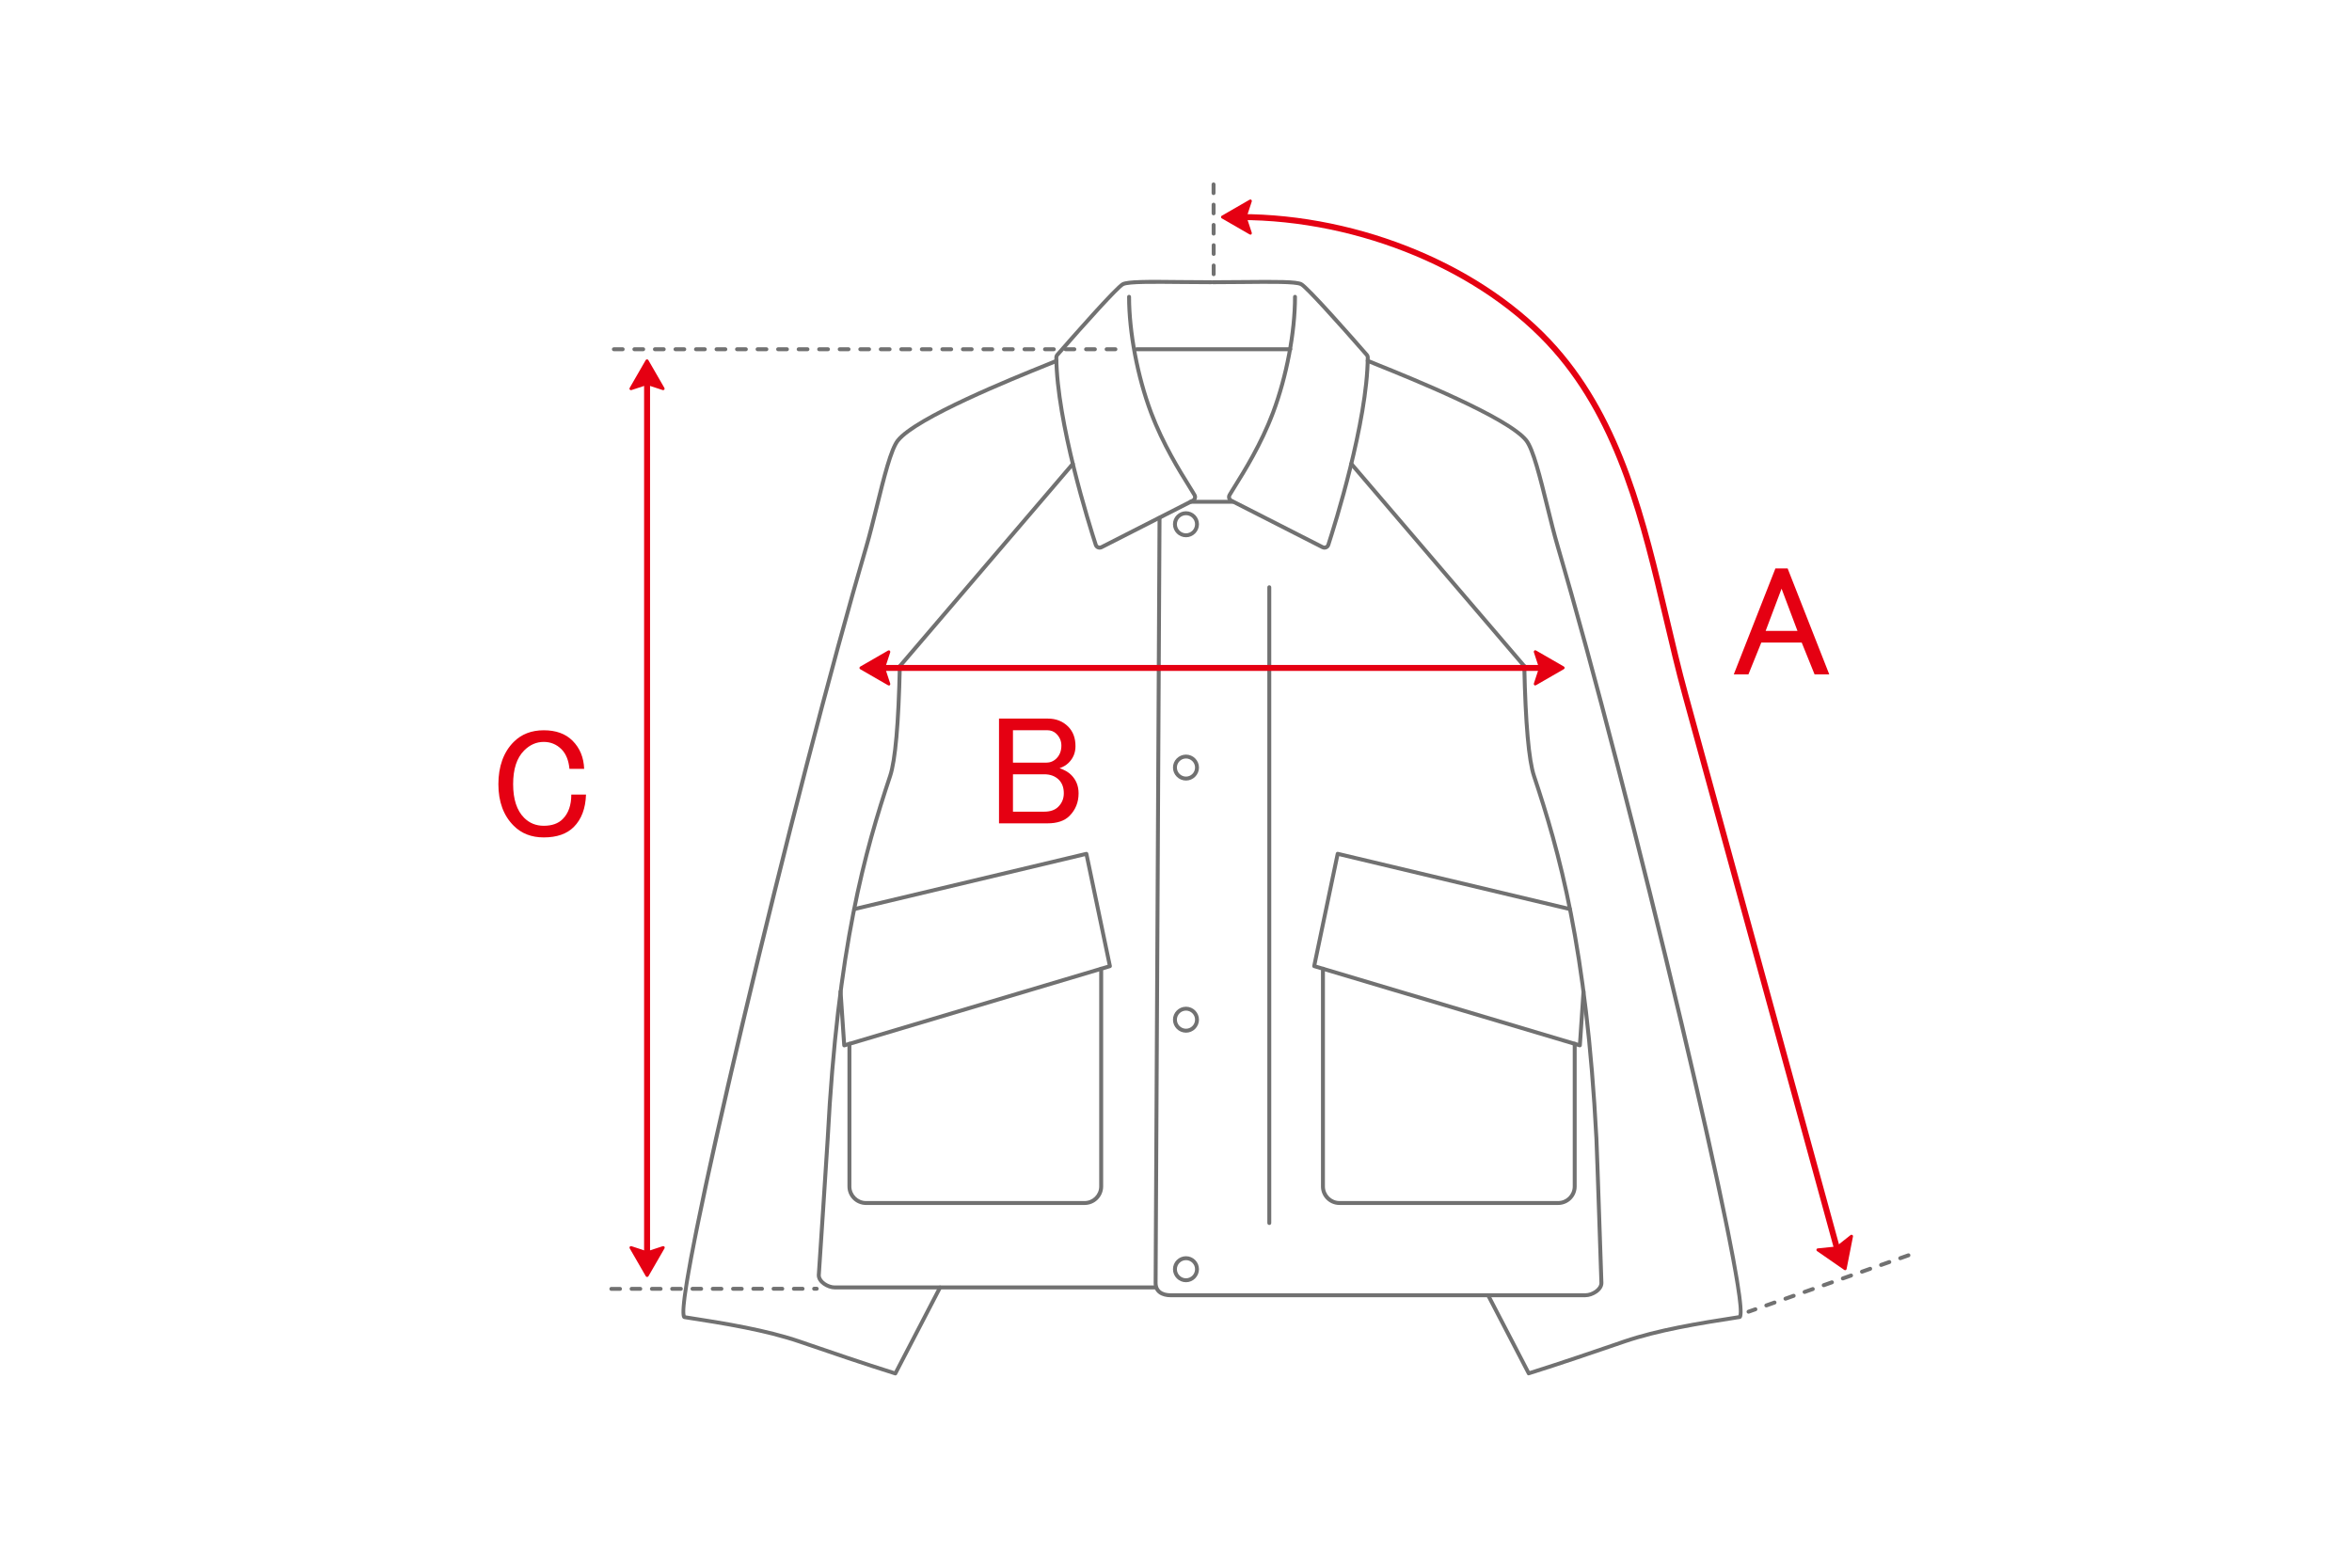 <?xml version="1.0" encoding="UTF-8"?><svg id="a" xmlns="http://www.w3.org/2000/svg" viewBox="0 0 600 400"><g id="b"><path d="M294.81,328.99h-81.88c-1.84,0-4.56-1.52-4.56-3.62.02-.35,2.11-31.75,2.28-34.88,2.54-48.95,9.56-73.49,15.95-92.65,1.31-3.93,2.13-13.3,2.45-27.85,0-.28.23-.48.51-.49.28,0,.5.23.49.51-.32,14.65-1.16,24.12-2.5,28.14-6.37,19.1-13.37,43.56-15.9,92.39-.16,3.13-2.25,34.54-2.27,34.86,0,1.32,2.01,2.59,3.56,2.59h81.88c.28,0,.5.22.5.5s-.22.5-.5.5Z" fill="#717171"/><path d="M280.52,140.24c-.2,0-.4-.04-.59-.12-.41-.17-.73-.51-.87-.94-1.66-5.11-9.96-31.44-10.09-47.95,0-.37.13-.73.38-1.02,3.53-4.04,15.16-17.3,16.9-18.16,1.42-.7,6.34-.69,14.92-.59,2.5.03,5.15.05,7.81.05.28,0,.5.22.5.5s-.22.5-.5.5c-2.67,0-5.32-.03-7.82-.05-6.78-.07-13.19-.14-14.47.49-1.17.58-9.17,9.41-16.59,17.92-.09.1-.13.22-.13.35.13,16.36,8.39,42.56,10.04,47.65.05.15.15.26.3.32.15.06.31.06.45-.02l23.31-11.88c.13-.07.23-.18.27-.32.04-.14.03-.29-.04-.41-.31-.55-.79-1.33-1.41-2.31-2.33-3.73-6.67-10.68-9.72-18.79-3.48-9.26-5.64-20.66-5.64-29.73,0-.28.22-.5.5-.5s.5.22.5.5c0,8.96,2.14,20.22,5.58,29.38,3.01,8.02,7.32,14.91,9.63,18.62.62,1,1.12,1.79,1.43,2.35.21.37.25.79.13,1.19-.12.4-.4.73-.77.92l-23.31,11.88c-.22.11-.46.17-.7.17Z" fill="#717171"/><path d="M329.16,89.61h-39.17c-.28,0-.5-.22-.5-.5s.22-.5.5-.5h39.17c.28,0,.5.22.5.5s-.22.5-.5.5Z" fill="#717171"/><path d="M228.4,350.93s-.1,0-.15-.02c-7.6-2.37-17.48-5.76-22.23-7.39l-2.23-.76c-8.44-2.87-18.65-4.57-29.25-6.2-.05,0-.1-.02-.14-.04-.61-.29-1.62-.78,2.81-22.86,2.63-13.14,6.66-31.23,11.65-52.32,10.47-44.27,22.89-92.16,31.65-122,.89-3.03,1.79-6.69,2.67-10.22,1.87-7.56,3.63-14.7,5.46-17.02,4.71-5.97,29.73-16.06,37.95-19.37,1.39-.56,2.49-1,2.65-1.09.24-.13.55-.04.68.2.13.24.04.55-.2.68-.2.11-.94.41-2.75,1.14-8.16,3.29-32.99,13.31-37.54,19.06-1.7,2.15-3.51,9.51-5.27,16.64-.88,3.54-1.78,7.21-2.68,10.27-18.48,62.94-48.65,190.01-46.57,195.99,10.57,1.63,20.76,3.33,29.22,6.21l2.23.77c4.66,1.6,14.27,4.9,21.8,7.25l11.21-21.58c.13-.25.43-.34.67-.21.25.13.34.43.21.67l-11.41,21.95c-.09.17-.26.27-.44.27ZM174.94,335.7h0,0Z" fill="#717171"/><path d="M215.36,267.23c-.1,0-.2-.03-.29-.09-.12-.09-.2-.23-.21-.38l-.93-13.74c-.02-.28.19-.51.47-.53.25,0,.51.19.53.47l.89,13.12,66.74-19.91-5.8-27.71-58.74,13.99c-.27.06-.54-.1-.6-.37-.06-.27.1-.54.37-.6l59.24-14.11c.13-.03.27,0,.38.06.11.07.19.19.22.32l6,28.67c.05.25-.1.51-.35.58l-67.78,20.22s-.09.02-.14.02Z" fill="#717171"/><path d="M276.69,307.45h-55.78c-2.6,0-4.72-2.12-4.72-4.72v-36.4c0-.28.22-.5.5-.5s.5.22.5.5v36.4c0,2.05,1.67,3.72,3.72,3.72h55.78c2.05,0,3.72-1.67,3.72-3.72v-54.89c0-.2-.02-.39-.04-.58-.04-.27.14-.53.42-.57.27-.04.53.14.57.42.04.24.06.48.06.73v54.89c0,2.6-2.12,4.72-4.72,4.72Z" fill="#717171"/><path d="M404.46,330.99h-105.88c-2.07,0-4.28-.95-4.28-3.62,0-2.38.99-193.25,1-195.18,0-.28.22-.5.5-.5h0c.28,0,.5.23.5.5,0,1.93-1,192.79-1,195.17s2.29,2.62,3.28,2.62h105.88c1.56,0,3.56-1.27,3.56-2.62-.01-.32-1.11-33.71-1.27-36.83-2.53-48.83-9.54-73.29-15.9-92.39-1.34-4.02-2.18-13.49-2.5-28.14,0-.28.21-.5.49-.51.29.02.5.21.51.49.31,14.55,1.14,23.92,2.45,27.85,6.39,19.16,13.41,43.7,15.95,92.65.16,3.13,1.26,36.52,1.28,36.86,0,2.12-2.73,3.64-4.56,3.64Z" fill="#717171"/><path d="M337.87,140.24c-.24,0-.48-.06-.7-.17l-23.31-11.88c-.37-.19-.65-.52-.77-.92-.12-.4-.08-.83.13-1.19.31-.56.81-1.35,1.43-2.35,2.31-3.71,6.62-10.6,9.63-18.62,3.44-9.16,5.58-20.42,5.58-29.38,0-.28.22-.5.5-.5s.5.22.5.5c0,9.08-2.16,20.47-5.64,29.73-3.05,8.11-7.39,15.06-9.72,18.79-.61.98-1.1,1.76-1.41,2.31-.07.13-.09.27-.04.41.04.14.14.25.27.32l23.31,11.88c.14.07.3.08.45.02.14-.06.25-.17.3-.32,1.65-5.09,9.91-31.29,10.04-47.65,0-.13-.04-.25-.13-.35-7.41-8.5-15.42-17.34-16.59-17.92-1.28-.63-7.69-.56-14.47-.49-2.5.03-5.15.05-7.82.05-.28,0-.5-.22-.5-.5s.22-.5.5-.5c2.67,0,5.32-.03,7.81-.05,8.57-.08,13.5-.11,14.92.59,1.74.85,13.38,14.11,16.9,18.16.25.28.38.65.38,1.02-.13,16.51-8.43,42.84-10.09,47.95-.14.42-.45.77-.87.94-.19.08-.39.12-.59.12Z" fill="#717171"/><path d="M389.99,350.93c-.18,0-.36-.1-.44-.27l-10.37-19.95c-.13-.25-.03-.55.21-.67.24-.13.55-.03.67.21l10.17,19.57c7.53-2.36,17.14-5.65,21.8-7.25l2.23-.77c8.46-2.88,18.64-4.58,29.22-6.21,2.08-5.98-28.1-133.05-46.57-195.99-.9-3.05-1.8-6.72-2.68-10.27-1.76-7.13-3.58-14.49-5.27-16.64-4.55-5.76-29.38-15.77-37.54-19.06-1.81-.73-2.55-1.03-2.75-1.14-.24-.13-.33-.43-.2-.68.13-.24.44-.33.68-.2.16.09,1.26.53,2.65,1.09,8.22,3.32,33.23,13.41,37.95,19.37,1.83,2.31,3.59,9.46,5.46,17.02.87,3.54,1.77,7.19,2.67,10.22,8.76,29.84,21.19,77.73,31.65,122,4.99,21.09,9.01,39.19,11.65,52.32,4.43,22.09,3.41,22.57,2.81,22.86-.04.02-.09.04-.14.04-10.6,1.63-20.81,3.33-29.25,6.2l-2.23.76c-4.75,1.63-14.63,5.02-22.23,7.39-.05.02-.1.02-.15.02Z" fill="#717171"/><path d="M403.03,267.23s-.1,0-.14-.02l-67.78-20.22c-.25-.07-.4-.33-.35-.58l6-28.67c.03-.13.11-.25.22-.32.11-.07.25-.1.38-.06l59.24,14.11c.27.06.43.33.37.6-.06.27-.33.43-.6.37l-58.74-13.99-5.8,27.71,66.74,19.91.89-13.12c.02-.28.28-.48.53-.47.28.02.48.26.47.53l-.93,13.74c-.01.15-.09.29-.21.38-.08.06-.18.09-.29.09Z" fill="#717171"/><path d="M397.48,307.45h-55.78c-2.6,0-4.72-2.12-4.72-4.72v-54.89c0-.25.02-.49.06-.73.04-.27.3-.46.57-.42.27.04.46.3.42.57-.03.19-.04.38-.04.58v54.89c0,2.05,1.67,3.72,3.72,3.72h55.78c2.05,0,3.72-1.67,3.72-3.72v-36.4c0-.28.22-.5.5-.5s.5.22.5.5v36.4c0,2.6-2.12,4.72-4.72,4.72Z" fill="#717171"/><path d="M314.41,128.53h-10.68c-.28,0-.5-.22-.5-.5s.22-.5.5-.5h10.68c.28,0,.5.22.5.5s-.22.5-.5.5Z" fill="#717171"/><path d="M302.55,137.08c-1.83,0-3.32-1.49-3.32-3.32s1.49-3.31,3.32-3.31,3.31,1.49,3.31,3.31-1.49,3.32-3.31,3.32ZM302.55,131.45c-1.28,0-2.32,1.04-2.32,2.31s1.04,2.32,2.32,2.32,2.31-1.04,2.31-2.32-1.04-2.31-2.31-2.31Z" fill="#717171"/><path d="M302.55,199.16c-1.83,0-3.32-1.49-3.32-3.31s1.49-3.31,3.32-3.31,3.31,1.49,3.31,3.31-1.49,3.31-3.31,3.31ZM302.55,193.53c-1.28,0-2.32,1.04-2.32,2.31s1.04,2.31,2.32,2.31,2.31-1.04,2.31-2.31-1.04-2.31-2.31-2.31Z" fill="#717171"/><path d="M302.55,263.49c-1.83,0-3.32-1.49-3.32-3.31s1.49-3.31,3.32-3.31,3.31,1.49,3.31,3.31-1.49,3.31-3.31,3.31ZM302.55,257.86c-1.28,0-2.32,1.04-2.32,2.31s1.04,2.31,2.32,2.31,2.31-1.04,2.31-2.31-1.04-2.31-2.31-2.31Z" fill="#717171"/><path d="M302.55,327.16c-1.83,0-3.32-1.49-3.32-3.32s1.49-3.31,3.32-3.31,3.31,1.49,3.31,3.31-1.49,3.32-3.31,3.32ZM302.55,321.53c-1.28,0-2.32,1.04-2.32,2.31s1.04,2.32,2.32,2.32,2.31-1.04,2.31-2.32-1.04-2.31-2.31-2.31Z" fill="#717171"/><path d="M323.8,312.56c-.28,0-.5-.22-.5-.5v-162.22c0-.28.22-.5.5-.5s.5.22.5.5v162.22c0,.28-.22.5-.5.5Z" fill="#717171"/><path d="M155.95,329.36c-.28,0-.5-.22-.5-.5s.22-.5.5-.5h2.22c.28,0,.5.22.5.5s-.22.5-.5.5h-2.22ZM161.12,329.35c-.28,0-.5-.22-.5-.5s.22-.5.5-.5h2.22c.28,0,.5.22.5.5s-.22.5-.5.5h-2.22ZM166.3,329.35c-.28,0-.5-.22-.5-.5s.22-.5.5-.5h2.22c.28,0,.5.22.5.5s-.22.5-.5.5h-2.22ZM171.47,329.35c-.28,0-.5-.22-.5-.5s.22-.5.5-.5h2.22c.28,0,.5.22.5.5s-.22.5-.5.5h-2.22ZM176.65,329.34c-.28,0-.5-.22-.5-.5s.22-.5.5-.5h2.22c.28,0,.5.22.5.5s-.22.5-.5.5h-2.22ZM181.82,329.34c-.28,0-.5-.22-.5-.5s.22-.5.5-.5h2.22c.28,0,.5.22.5.5s-.22.5-.5.5h-2.22ZM187,329.34c-.28,0-.5-.22-.5-.5s.22-.5.5-.5h2.22c.28,0,.5.22.5.5s-.22.5-.5.5h-2.22ZM192.17,329.33c-.28,0-.5-.22-.5-.5s.22-.5.5-.5h2.22c.28,0,.5.22.5.5s-.22.5-.5.5h-2.22ZM197.34,329.33c-.28,0-.5-.22-.5-.5s.22-.5.5-.5h2.22c.28,0,.5.22.5.5s-.22.5-.5.5h-2.22ZM202.52,329.33c-.28,0-.5-.22-.5-.5s.22-.5.5-.5h2.22c.28,0,.5.22.5.5s-.22.5-.5.5h-2.22ZM208.35,329.32h-.66c-.28,0-.5-.22-.5-.5s.22-.5.5-.5h.66c.28,0,.5.22.5.5s-.22.5-.5.5Z" fill="#717171"/><path d="M284.55,89.61h-2.25c-.28,0-.5-.22-.5-.5s.22-.5.5-.5h2.25c.28,0,.5.22.5.5s-.22.5-.5.5ZM279.31,89.61h-2.25c-.28,0-.5-.22-.5-.5s.22-.5.5-.5h2.25c.28,0,.5.22.5.5s-.22.5-.5.5ZM274.07,89.61h-2.24c-.28,0-.5-.22-.5-.5s.22-.5.5-.5h2.24c.28,0,.5.22.5.5s-.22.5-.5.5ZM268.83,89.61h-2.25c-.28,0-.5-.22-.5-.5s.22-.5.5-.5h2.25c.28,0,.5.22.5.5s-.22.5-.5.5ZM263.6,89.61h-2.25c-.28,0-.5-.22-.5-.5s.22-.5.5-.5h2.25c.28,0,.5.22.5.5s-.22.5-.5.5ZM258.36,89.61h-2.25c-.28,0-.5-.22-.5-.5s.22-.5.5-.5h2.25c.28,0,.5.22.5.5s-.22.5-.5.5ZM253.12,89.61h-2.25c-.28,0-.5-.22-.5-.5s.22-.5.5-.5h2.25c.28,0,.5.22.5.5s-.22.5-.5.5ZM247.88,89.61h-2.24c-.28,0-.5-.22-.5-.5s.22-.5.5-.5h2.24c.28,0,.5.22.5.5s-.22.5-.5.5ZM242.65,89.61h-2.25c-.28,0-.5-.22-.5-.5s.22-.5.5-.5h2.25c.28,0,.5.22.5.5s-.22.5-.5.5ZM237.41,89.61h-2.25c-.28,0-.5-.22-.5-.5s.22-.5.5-.5h2.25c.28,0,.5.22.5.5s-.22.5-.5.5ZM232.17,89.61h-2.25c-.28,0-.5-.22-.5-.5s.22-.5.5-.5h2.25c.28,0,.5.22.5.5s-.22.5-.5.5ZM226.94,89.61h-2.25c-.28,0-.5-.22-.5-.5s.22-.5.5-.5h2.25c.28,0,.5.22.5.5s-.22.5-.5.5ZM221.7,89.61h-2.24c-.28,0-.5-.22-.5-.5s.22-.5.5-.5h2.24c.28,0,.5.22.5.5s-.22.5-.5.5ZM216.46,89.61h-2.25c-.28,0-.5-.22-.5-.5s.22-.5.5-.5h2.25c.28,0,.5.22.5.5s-.22.5-.5.5ZM211.22,89.61h-2.25c-.28,0-.5-.22-.5-.5s.22-.5.5-.5h2.25c.28,0,.5.22.5.5s-.22.5-.5.5ZM205.99,89.61h-2.25c-.28,0-.5-.22-.5-.5s.22-.5.5-.5h2.25c.28,0,.5.22.5.5s-.22.5-.5.5ZM200.75,89.61h-2.25c-.28,0-.5-.22-.5-.5s.22-.5.5-.5h2.25c.28,0,.5.22.5.5s-.22.5-.5.5ZM195.51,89.61h-2.25c-.28,0-.5-.22-.5-.5s.22-.5.5-.5h2.25c.28,0,.5.22.5.5s-.22.5-.5.5ZM190.27,89.61h-2.25c-.28,0-.5-.22-.5-.5s.22-.5.5-.5h2.25c.28,0,.5.22.5.5s-.22.5-.5.5ZM185.04,89.61h-2.25c-.28,0-.5-.22-.5-.5s.22-.5.5-.5h2.25c.28,0,.5.22.5.5s-.22.5-.5.5ZM179.8,89.61h-2.25c-.28,0-.5-.22-.5-.5s.22-.5.5-.5h2.25c.28,0,.5.22.5.5s-.22.5-.5.5ZM174.56,89.61h-2.24c-.28,0-.5-.22-.5-.5s.22-.5.5-.5h2.24c.28,0,.5.22.5.5s-.22.5-.5.5ZM169.32,89.61h-2.25c-.28,0-.5-.22-.5-.5s.22-.5.5-.5h2.25c.28,0,.5.22.5.5s-.22.5-.5.5ZM164.08,89.61h-2.25c-.28,0-.5-.22-.5-.5s.22-.5.5-.5h2.25c.28,0,.5.22.5.5s-.22.5-.5.5ZM158.85,89.61h-2.25c-.28,0-.5-.22-.5-.5s.22-.5.5-.5h2.25c.28,0,.5.22.5.5s-.22.5-.5.5Z" fill="#717171"/><path d="M165.07,321.99c-.42,0-.76-.34-.76-.76V95.62c0-.42.34-.76.76-.76s.76.34.76.76v225.61c0,.42-.34.76-.76.76Z" fill="#e50012"/><polygon points="160.97 99.17 165.07 92.06 169.18 99.17 165.07 97.82 160.97 99.17" fill="#e50012"/><path d="M169.18,99.55s-.08,0-.12-.02l-3.99-1.31-3.99,1.31c-.15.05-.31,0-.42-.12-.1-.12-.11-.29-.03-.43l4.1-7.11c.14-.24.52-.24.66,0l4.1,7.11c.08.14.07.31-.03.43-.07.09-.18.14-.3.14ZM165.07,97.44s.08,0,.12.02l3.16,1.04-3.28-5.67-3.28,5.67,3.16-1.04s.08-.02.12-.02Z" fill="#e50012"/><polygon points="160.97 318.33 165.07 325.44 169.18 318.33 165.07 319.68 160.97 318.33" fill="#e50012"/><path d="M165.07,325.82c-.14,0-.26-.07-.33-.19l-4.1-7.11c-.08-.14-.07-.31.03-.43.1-.12.27-.17.42-.12l3.99,1.31,3.99-1.31c.15-.05.32,0,.42.12.1.12.11.29.03.43l-4.1,7.11c-.07.12-.19.19-.33.19ZM161.8,319l3.28,5.67,3.28-5.67-3.16,1.04c-.08.03-.16.03-.24,0l-3.16-1.04Z" fill="#e50012"/><path d="M446.05,335.18c-.21,0-.4-.13-.47-.33-.09-.26.04-.55.31-.64l1.75-.62c.26-.09.55.04.64.31.09.26-.04.55-.31.64l-1.75.62c-.05.02-.11.03-.17.03ZM450.59,333.58c-.21,0-.4-.13-.47-.33-.09-.26.04-.55.31-.64l2.09-.74c.26-.09.55.05.64.31s-.04.55-.31.64l-2.09.74c-.05.02-.11.03-.17.03ZM455.47,331.86c-.21,0-.4-.13-.47-.33-.09-.26.04-.55.31-.64l2.09-.74c.26-.09.55.04.64.31.09.26-.04.55-.31.64l-2.09.74c-.05.02-.11.03-.17.03ZM460.35,330.14c-.21,0-.4-.13-.47-.33-.09-.26.04-.55.31-.64l2.09-.74c.26-.09.55.04.64.31.09.26-.04.55-.31.64l-2.09.74c-.05.02-.11.03-.17.03ZM465.23,328.42c-.21,0-.4-.13-.47-.33-.09-.26.04-.55.31-.64l2.09-.74c.26-.09.55.04.64.31.09.26-.04.55-.31.64l-2.09.74c-.05.02-.11.03-.17.03ZM470.11,326.69c-.21,0-.4-.13-.47-.33-.09-.26.04-.55.31-.64l2.09-.74c.26-.09.55.05.64.31s-.04.55-.31.64l-2.09.74c-.05.02-.11.03-.17.03ZM474.99,324.97c-.21,0-.4-.13-.47-.33-.09-.26.04-.55.31-.64l2.09-.74c.26-.09.55.04.64.31.09.26-.04.55-.31.64l-2.09.74c-.05.02-.11.03-.17.03ZM479.87,323.25c-.21,0-.4-.13-.47-.33-.09-.26.04-.55.31-.64l2.09-.74c.26-.09.55.05.64.31s-.04.55-.31.64l-2.09.74c-.05.02-.11.03-.17.03ZM484.75,321.53c-.21,0-.4-.13-.47-.33-.09-.26.04-.55.31-.64l2.09-.74c.26-.09.55.04.64.31.09.26-.04.55-.31.64l-2.09.74c-.05.02-.11.03-.17.03Z" fill="#717171"/><path d="M469.22,321.45c-.33,0-.64-.22-.74-.56l-39.29-143.41c-1.75-6.4-3.34-13.13-4.87-19.65-5.72-24.32-11.64-49.47-28.18-68.23-17.92-20.33-49.26-33.46-79.85-33.46-.42,0-.76-.34-.76-.76s.34-.76.76-.76c31,0,62.79,13.34,80.99,33.98,16.79,19.04,22.75,44.38,28.52,68.89,1.53,6.5,3.11,13.23,4.86,19.59l39.29,143.41c.11.41-.13.83-.53.94-.07.02-.13.03-.2.03Z" fill="#e50012"/><polygon points="472.33 315.44 470.7 323.72 463.76 318.91 468.55 318.42 472.33 315.44" fill="#e50012"/><path d="M470.7,324.1c-.08,0-.15-.02-.22-.07l-6.94-4.81c-.13-.09-.19-.25-.15-.41s.17-.27.33-.28l4.68-.48,3.69-2.92c.12-.1.3-.11.43-.03.14.08.21.24.18.4l-1.63,8.29c-.03.13-.11.23-.23.28-.05.02-.09.03-.14.03ZM464.83,319.19l5.62,3.89,1.32-6.7-2.97,2.35c-.06.04-.12.07-.2.08l-3.76.39Z" fill="#e50012"/><path d="M309.61,70.46c-.28,0-.5-.22-.5-.5v-2.22c0-.28.22-.5.5-.5h0c.28,0,.5.22.5.5v2.22c0,.28-.22.5-.5.5h0ZM309.61,65.29c-.28,0-.5-.22-.5-.5v-2.22c0-.28.22-.5.5-.5h0c.28,0,.5.22.5.5v2.22c0,.28-.22.5-.5.5h0ZM309.6,60.11c-.28,0-.5-.22-.5-.5v-2.22c0-.28.22-.5.5-.5h0c.28,0,.5.22.5.5v2.22c0,.28-.22.5-.5.5h0ZM309.59,54.94c-.28,0-.5-.22-.5-.5v-2.22c0-.28.22-.5.5-.5h0c.28,0,.5.22.5.5v2.22c0,.28-.22.5-.5.5h0ZM309.58,49.77c-.28,0-.5-.22-.5-.5v-2.22c0-.28.22-.5.5-.5h0c.28,0,.5.22.5.5v2.22c0,.28-.22.5-.5.5h0Z" fill="#717171"/><polygon points="318.97 59.48 311.87 55.37 318.97 51.27 317.62 55.37 318.97 59.48" fill="#e50012"/><path d="M318.97,59.86c-.07,0-.13-.02-.19-.05l-7.11-4.1c-.12-.07-.19-.19-.19-.33s.07-.26.19-.33l7.11-4.1c.14-.08.31-.07.43.03.12.1.17.26.12.42l-1.31,3.99,1.31,3.99c.05.15,0,.32-.12.42-.07.06-.15.08-.24.08ZM312.63,55.37l5.67,3.28-1.04-3.16c-.03-.08-.03-.16,0-.24l1.04-3.16-5.67,3.28Z" fill="#e50012"/><path d="M229.54,170.49c-.12,0-.23-.04-.33-.12-.21-.18-.23-.5-.05-.71l44.14-51.63c.18-.21.5-.23.71-.05.21.18.23.5.05.71l-44.14,51.63c-.1.12-.24.17-.38.17Z" fill="#717171"/><path d="M388.87,170.49c-.14,0-.28-.06-.38-.17l-44.14-51.63c-.18-.21-.16-.53.05-.71.21-.18.53-.15.71.05l44.14,51.63c.18.21.16.53-.05.71-.09.08-.21.12-.33.12Z" fill="#717171"/><path d="M394.39,171.18h-170.42c-.42,0-.76-.34-.76-.76s.34-.76.76-.76h170.42c.42,0,.76.34.76.76s-.34.76-.76.76Z" fill="#e50012"/><polygon points="226.74 174.52 219.63 170.42 226.74 166.31 225.39 170.42 226.74 174.52" fill="#e50012"/><path d="M226.74,174.9c-.07,0-.13-.02-.19-.05l-7.11-4.1c-.12-.07-.19-.19-.19-.33s.07-.26.19-.33l7.11-4.1c.14-.08.31-.07.43.03.12.1.17.26.12.42l-1.31,3.99,1.31,3.99c.05.15,0,.32-.12.42-.07.06-.15.08-.24.08ZM220.4,170.42l5.67,3.28-1.04-3.16c-.03-.08-.03-.16,0-.24l1.04-3.16-5.67,3.28Z" fill="#e50012"/><polygon points="391.65 174.52 398.76 170.42 391.65 166.31 393 170.42 391.65 174.52" fill="#e50012"/><path d="M391.65,174.9c-.09,0-.17-.03-.24-.08-.12-.1-.17-.26-.12-.42l1.31-3.99-1.31-3.99c-.05-.15,0-.32.12-.42.12-.1.29-.11.43-.03l7.11,4.1c.12.07.19.19.19.33s-.07.26-.19.33l-7.11,4.1c-.06.03-.12.05-.19.05ZM392.32,167.14l1.04,3.16c.03.08.03.16,0,.24l-1.04,3.16,5.67-3.28-5.67-3.28Z" fill="#e50012"/><rect width="600" height="400" fill="none"/></g><path d="M442.29,172.07l10.62-27.03h3.12l10.62,27.03h-3.75l-3.28-8.12h-10.31l-3.28,8.12h-3.75ZM454.48,150.2l-4.06,10.78h8.12l-4.06-10.78Z" fill="#e50012"/><path d="M254.82,183.35h12.5c2.08,0,3.8.68,5.16,2.03,1.25,1.25,1.88,2.92,1.88,5,0,1.67-.57,3.07-1.72,4.22-.62.62-1.41,1.09-2.34,1.41,1.25.42,2.24.99,2.97,1.72,1.25,1.25,1.88,2.81,1.88,4.69,0,2.29-.78,4.22-2.34,5.78-1.25,1.25-3.12,1.88-5.62,1.88h-12.34v-26.72ZM258.41,186.32v8.28h8.44c1.04,0,1.93-.36,2.66-1.09.83-.83,1.25-1.93,1.25-3.28,0-1.15-.42-2.13-1.25-2.97-.62-.62-1.41-.94-2.34-.94h-8.75ZM258.41,197.57v9.53h7.97c1.56,0,2.76-.42,3.59-1.25.94-.94,1.41-2.08,1.41-3.44,0-1.46-.42-2.6-1.25-3.44-.94-.94-2.19-1.41-3.75-1.41h-7.97Z" fill="#e50012"/><path d="M131.05,189.3c1.98-1.98,4.53-2.97,7.66-2.97s5.57.89,7.34,2.66c1.88,1.88,2.86,4.27,2.97,7.19h-3.75c-.21-2.19-.89-3.85-2.03-5-1.25-1.25-2.76-1.88-4.53-1.88-1.88,0-3.54.73-5,2.19-1.88,1.88-2.81,4.74-2.81,8.59s.94,6.72,2.81,8.59c1.35,1.35,3.02,2.03,5,2.03,2.08,0,3.7-.57,4.84-1.72,1.46-1.46,2.19-3.54,2.19-6.25h3.75c-.11,3.54-1.15,6.3-3.12,8.28-1.77,1.77-4.32,2.66-7.66,2.66-3.12,0-5.68-.99-7.66-2.97-2.61-2.6-3.91-6.15-3.91-10.62s1.3-8.18,3.91-10.78Z" fill="#e50012"/></svg>